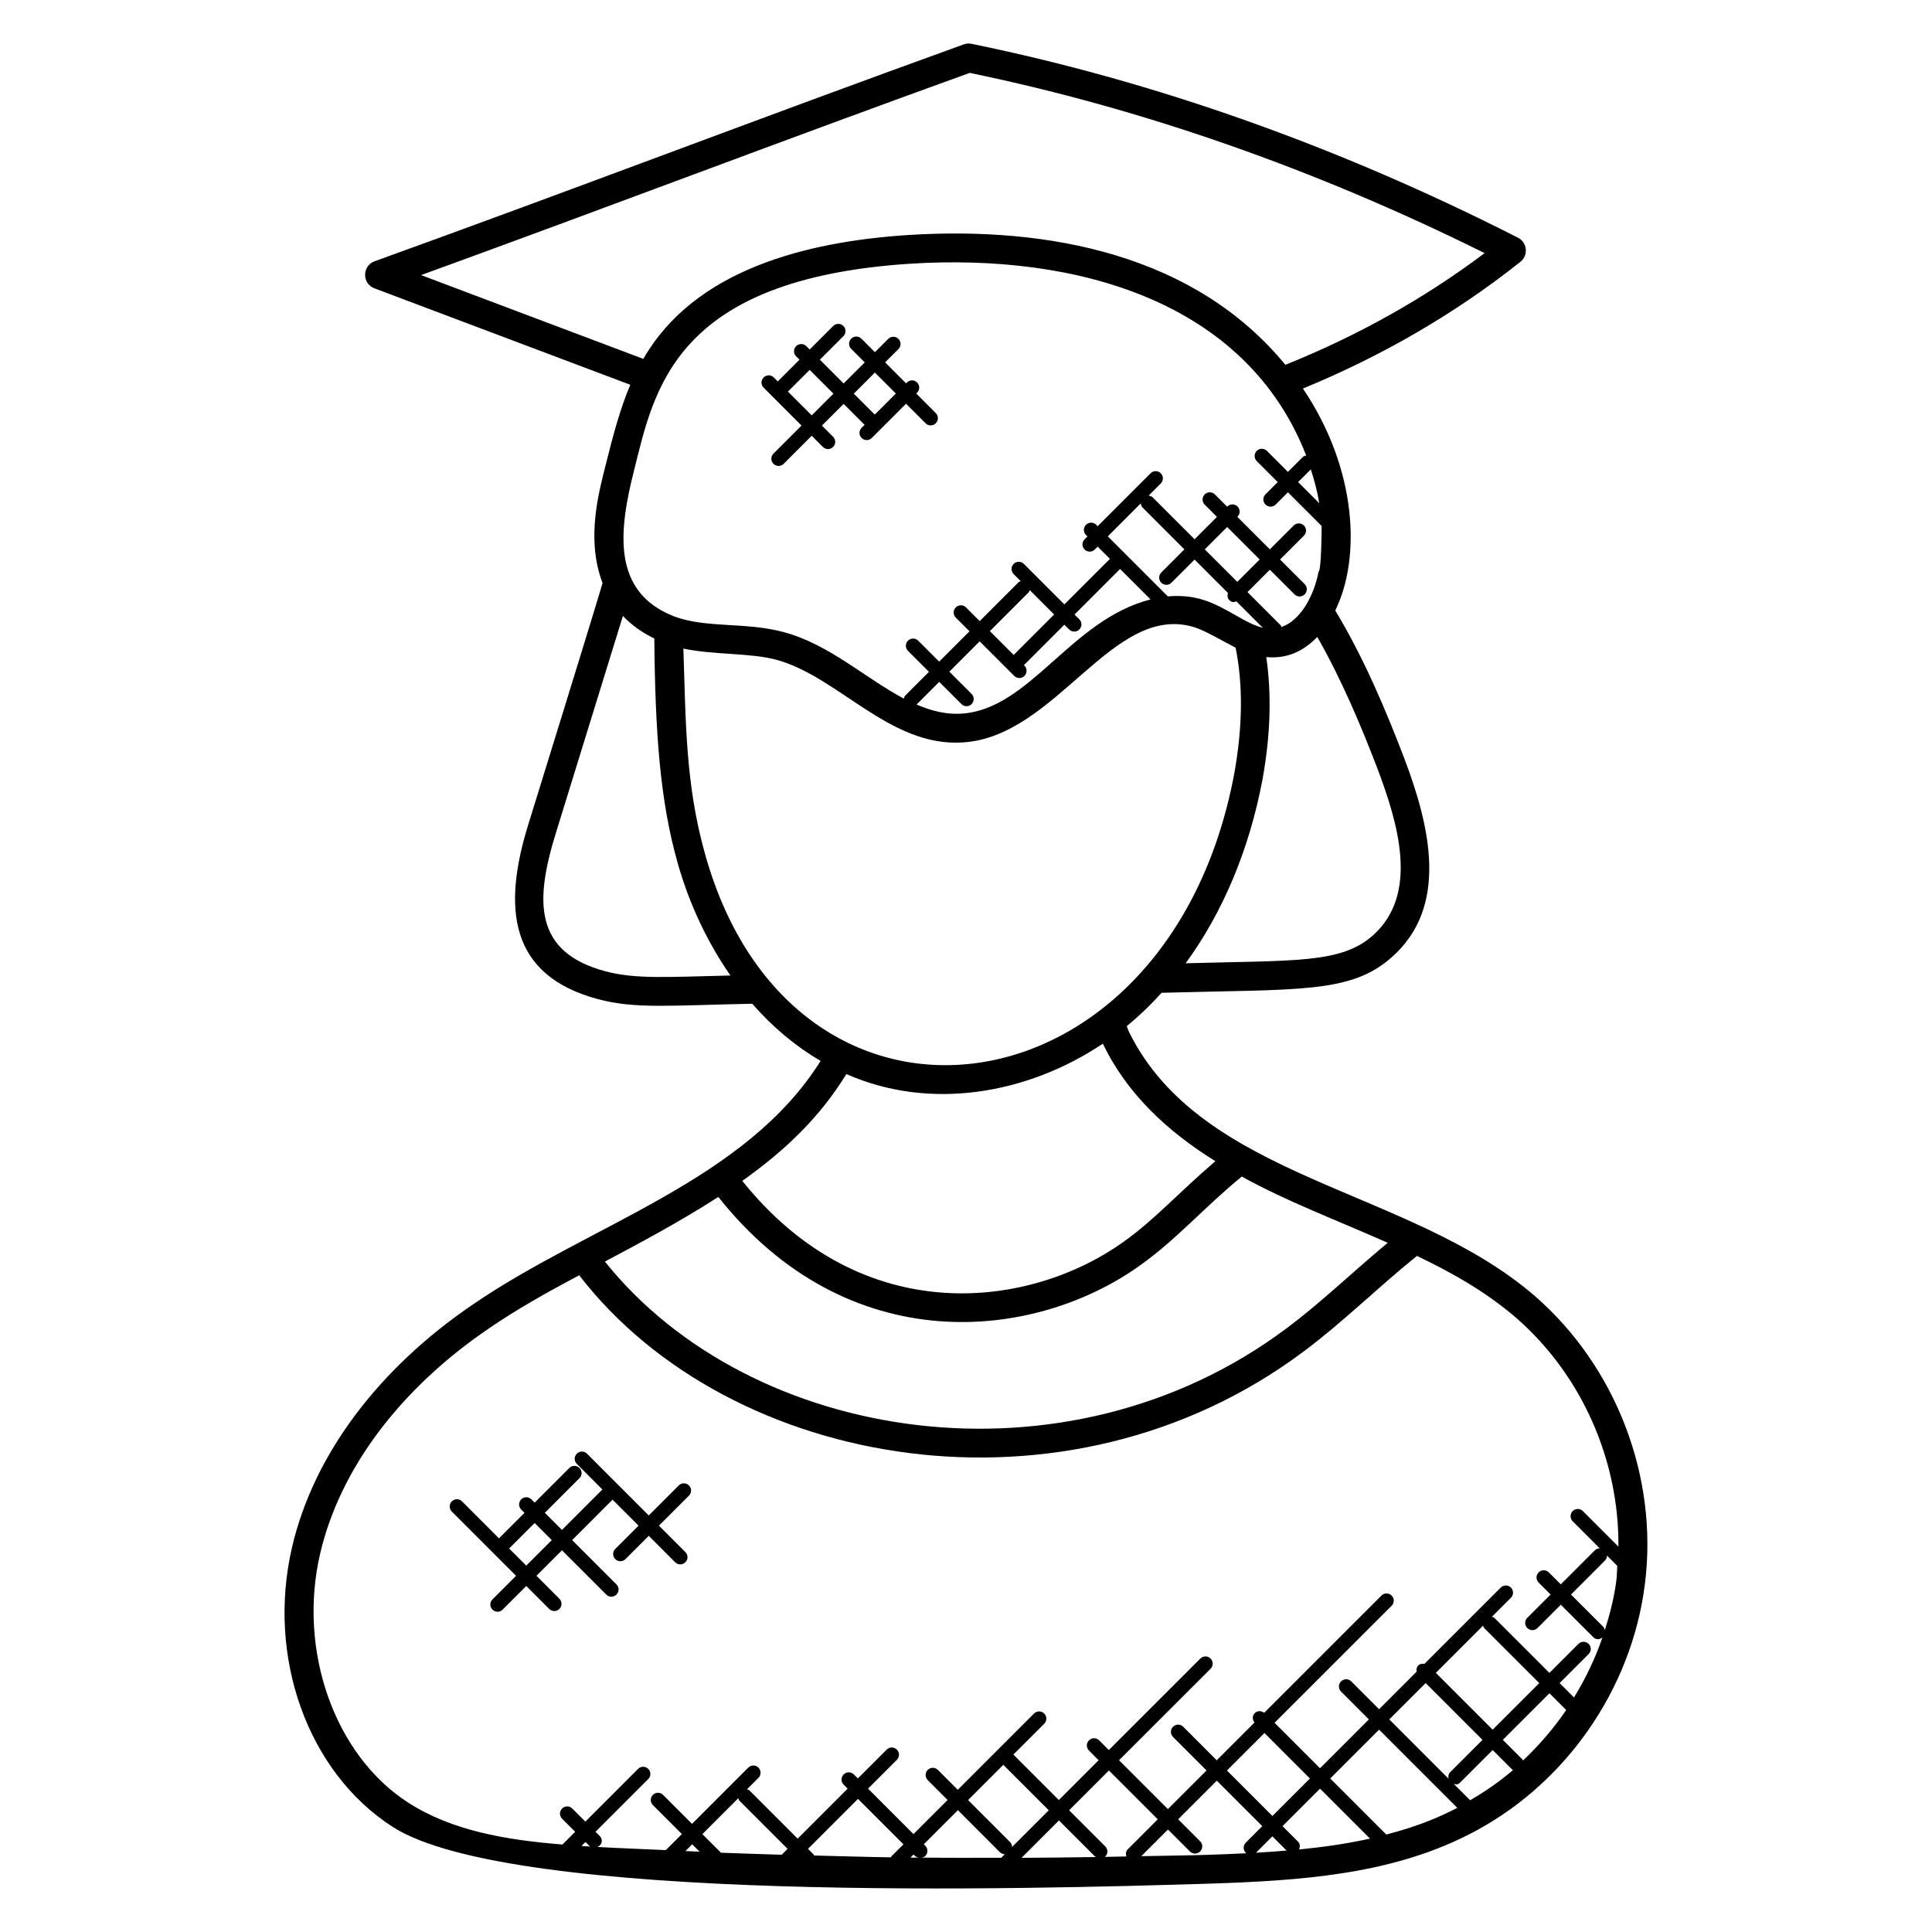 <?xml version="1.0" encoding="UTF-8"?>
<!-- Uploaded to: ICON Repo, www.svgrepo.com, Generator: ICON Repo Mixer Tools -->
<svg fill="#000000" width="800px" height="800px" version="1.1" viewBox="144 144 512 512" xmlns="http://www.w3.org/2000/svg">
 <g>
  <path d="m248.03 628.12c31.695 20.398 169.31 16.512 215.97 15.082 24.496-0.785 48.207-2.375 69.016-12.922 25.441-12.785 43.418-38.32 46.914-66.609 3.543-28.25-7.617-57.434-29.137-76.176-33.129-28.711-88.082-30.727-107.55-69.922-0.266-0.527-0.418-1.098-0.633-1.641 3.07-2.543 5.769-5.031 9.215-8.832 36.512-1.008 50.098 0.266 61.023-9.441 15.176-13.426 10.176-34.578 3.238-52.863-4.695-12.238-10.551-26.305-18.23-39.008 6.84-13.879 5.84-37.465-8.566-58.824 20.895-8.594 40.305-19.801 57.633-33.578 2.184-1.742 1.824-5.137-0.641-6.391-47.449-24.145-96.176-41.434-144.82-51.383-0.688-0.145-1.406-0.09-2.062 0.152-53.656 19.383-103.25 38.391-156.13 57.48-3.312 1.199-3.367 5.91-0.055 7.16l67.816 25.566c-2.762 6.535-4.586 13.551-6.441 20.945-1.922 7.633-5.344 19.895-0.91 31.594-0.441 1.871-19.121 62.211-19.695 64.051-6.832 22.055-5.098 39.914 18.496 46.227 9.93 2.633 18.719 1.656 40.871 1.215 5.441 6.231 11.527 11.297 18.121 15.16-20.039 31.887-60.84 43.113-92.121 64.512-25.25 17.16-42.273 39.992-47.945 64.312-6.805 29.164 4.141 59.652 26.621 74.133zm52.207 5.113c0.082 0.082 0.215 0.062 0.312 0.129-0.816-0.055-1.633-0.105-2.449-0.16l1.055-1.055zm39.426-12.699c0.09 0.223 0.09 0.465 0.266 0.641l12.793 12.793-1.559 1.559c-5.383-0.16-10.742-0.336-16.105-0.543l-4.922-4.914zm70.227-8.84 12.047 12.047-9.727 9.727c-0.008-0.48-0.184-0.961-0.551-1.328l-11.105-11.105zm-0.93 23.137c0.367 0.367 0.848 0.551 1.328 0.551l-0.945 0.945c-7.055 0.008-14.105 0.031-21.16-0.047 0.367-0.07 0.742-0.145 1.031-0.426 0.75-0.75 0.75-1.953 0-2.703l-0.398-0.398 9.039-9.039zm-21.43 1.457c-0.75-0.008-1.488 0-2.238-0.008l0.816-0.816c0.57 0.566 0.59 0.672 1.422 0.824zm-7.281-0.359c-0.078 0.078-0.055 0.199-0.113 0.281-6.809-0.098-13.594-0.312-20.398-0.48-0.055-0.078-0.031-0.176-0.098-0.246l-1.512-1.512 13.25-13.25 12.047 12.047zm-50.848-1.207c-1.25-0.055-2.504-0.113-3.754-0.168l1.793-1.793zm85.32 1.621 9.91-9.91 9.574 9.574c0.082 0.082 0.215 0.062 0.312 0.129-6.606 0.098-13.191 0.176-19.797 0.207zm27.77-0.359c-1.93 0.039-3.863 0.082-5.793 0.113 0.062-0.047 0.152-0.031 0.207-0.082 0.75-0.75 0.75-1.953 0-2.703l-9.574-9.574 10.543-10.543 12.945 12.945-7.977 7.977c-0.52 0.523-0.539 1.219-0.352 1.867zm21.285-0.422c-5.762 0.176-11.543 0.223-17.312 0.344l7.062-7.062 5.816 5.816c0.75 0.75 1.953 0.75 2.703 0s0.75-1.953 0-2.703l-5.816-5.816 10.238-10.238 12.047 12.047-4.367 4.367c-0.75 0.75-0.75 1.953 0 2.703 0.078 0.078 0.184 0.055 0.266 0.105-3.539 0.18-7.074 0.324-10.637 0.438zm15.32-32.289 12.047 12.047-9.938 9.938-12.047-12.047zm8.898 28.785-4.106-4.106 9.938-9.938 13.242 13.242c-6.098 1.352-12.398 2.25-18.824 2.879 0.324-0.695 0.332-1.504-0.25-2.078zm-3.031 2.367c-2.68 0.223-5.383 0.418-8.105 0.566l4.336-4.336zm26.422-4.25-14.855-14.855 12.945-12.945 20.727 20.727c-5.297 2.715-10.59 4.914-18.816 7.074zm10.434-40.145 15.055 15.055-8.578 8.578c-0.473 0.473-0.535 1.098-0.414 1.711l-15.703-15.711zm15.23-15.23c0.09 0.223 0.09 0.465 0.266 0.648l14.602 14.594-12.344 12.344-15.055-15.055zm-3.445 46.289-4.32-4.32c0.633 0.129 1.039 0.266 1.711-0.414l8.578-8.578 5.231 5.231c0.047 0.047 0.113 0.031 0.16 0.07-3.527 3.051-7.367 5.668-11.359 8.012zm14-10.52c-0.062-0.078-0.039-0.184-0.105-0.258l-5.231-5.231 12.352-12.344 4.441 4.441c-3.316 4.879-7.188 9.348-11.457 13.391zm21.68-34.523c-0.082-0.312-0.121-0.641-0.367-0.887l-8.594-8.586 9-9c0.367-0.367 0.543-0.848 0.551-1.32l2.719 2.719c-0.09 1.25-0.078 2.512-0.23 3.754-0.559 4.516-1.695 8.953-3.078 13.32zm-61.496-184.11c-8.383 7.449-20.711 6.543-49.578 7.344 9.848-13.48 16.848-30.098 20.352-48.641 2.168-11.887 2.434-22.746 1.016-32.504 5.391 0.488 9.695-1.406 13.52-5.336 6.504 11.398 11.68 23.785 15.871 34.703 5.562 14.703 11.195 33.48-1.18 44.434zm-106.31-64.043-5.894-5.887 8.039-8.039 9.16 9.16c0.75 0.75 1.953 0.75 2.703 0s0.75-1.953 0-2.703l-0.145-0.145 10.727-10.727 1.266 1.266c0.75 0.75 1.953 0.75 2.695 0 0.75-0.75 0.75-1.953 0-2.695l-1.266-1.266 12.07-12.07 8.07 8.07c-21.289 5.434-31.977 29.266-50.258 30.281-4.055 0.23-7.93-0.777-11.746-2.434l6-6 5.894 5.887c0.75 0.75 1.953 0.75 2.703 0 0.727-0.754 0.727-1.961-0.02-2.699zm15.418-27.512 6.465 6.465-10.727 10.727-6.312-6.312 10.352-10.352c0.148-0.148 0.133-0.352 0.223-0.527zm36.582 1.672c-0.008-0.008-0.008-0.023-0.016-0.031l-15.879-15.879 8.734-8.742c0.062 0.383 0.145 0.777 0.441 1.078l11.113 11.113-6.121 6.133c-0.75 0.75-0.75 1.953 0 2.703s1.953 0.75 2.695 0l6.129-6.129 8.855 8.855c-0.199 0.656-0.176 1.359 0.344 1.871 0.785 0.785 1.238 0.543 1.879 0.344l7.016 7.016c-0.727-0.191-1.465-0.434-2.25-0.777-0.07-0.031-0.145-0.055-0.223-0.078-0.039-0.016-0.07-0.023-0.105-0.039-0.031-0.008-0.055-0.023-0.082-0.031-1.574-0.703-3.106-1.582-4.664-2.465-2.594-1.465-5.273-3-8.32-3.977-3.059-0.988-6.25-1.258-9.547-0.965zm9.801-12.461 5.93-5.93 8.617 8.609-5.93 5.93zm30.336-12.234-5.598-5.602 3.367-3.367c0.953 2.977 1.754 5.969 2.231 8.969zm-92.625-114.04c45.785 9.457 91.648 25.52 136.45 47.762-16.039 12.07-33.785 21.961-52.809 29.602-23.887-29.105-62.543-36.754-99.938-34.402-27.176 1.77-56.656 9.23-70.207 32.832l-58.891-22.207c48.691-17.695 97.059-36.137 145.39-53.586zm-88.984 105.45c5.383-21.488 10.609-50.801 73.168-54.879 44.383-2.793 89.121 10.07 104.98 50.832-0.305 0.082-0.625 0.121-0.863 0.359l-3.977 3.977-5.559-5.559c-0.75-0.75-1.953-0.75-2.703 0s-0.75 1.953 0 2.703l5.559 5.559-3.25 3.25c-0.75 0.75-0.75 1.953 0 2.703s1.953 0.75 2.703 0l3.25-3.25 8.93 8.93c0.039 0.703-0.098 12.07-0.801 12.07-0.566 3.047-1.688 6.09-3.16 8.586-1.391 2.383-3.633 5.062-6.688 6.113-0.082-0.137-0.062-0.305-0.176-0.426l-8.824-8.824 5.93-5.93 6.527 6.527c0.75 0.75 1.953 0.75 2.703 0s0.75-1.953 0-2.703l-6.527-6.527 6.32-6.32c0.75-0.75 0.75-1.953 0-2.695-0.75-0.75-1.953-0.75-2.703 0l-6.32 6.32-8.617-8.609 0.047-0.047c0.75-0.75 0.75-1.953 0-2.695-0.75-0.75-1.953-0.75-2.703 0l-0.047 0.047-3.25-3.25c-0.75-0.75-1.953-0.75-2.695 0-0.75 0.75-0.75 1.953 0 2.703l3.25 3.25-5.93 5.93-11.113-11.113c-0.297-0.297-0.688-0.391-1.078-0.441l3.231-3.231c0.75-0.75 0.75-1.953 0-2.703s-1.953-0.75-2.703 0l-14.031 14.031-0.375-0.375c-0.75-0.75-1.953-0.75-2.703 0s-0.75 1.953 0 2.695l0.383 0.383-0.762 0.762c-0.75 0.75-0.75 1.953 0 2.703s1.953 0.75 2.703 0l0.762-0.762 3.246 3.246-12.07 12.07-10.734-10.734c-0.75-0.75-1.953-0.75-2.703 0s-0.75 1.953 0 2.703l1.879 1.879c-0.176 0.09-0.383 0.078-0.527 0.223l-10.352 10.352-3.633-3.633c-0.75-0.75-1.953-0.75-2.703 0s-0.75 1.953 0 2.703l3.633 3.633-8.039 8.039-5.559-5.559c-0.75-0.75-1.953-0.75-2.703 0s-0.75 1.953 0 2.703l5.559 5.559-6.32 6.32c-0.215 0.215-0.23 0.504-0.32 0.777-10.375-5.504-19.77-14.367-31.777-17.609-10.105-2.754-20.559-0.977-29.137-4.184-0.078-0.039-0.145-0.07-0.223-0.098-16.344-6.5-14.398-22.68-10.406-38.484zm-7.551 132.64c-18.938-5.047-18.762-18.504-13.16-36.594l17.785-57.586c2.273 2.418 5.062 4.414 8.32 5.977 0.23 25.074 1.535 43.047 6.137 59.305 3.078 11.016 7.922 21.199 14.039 30.008-17.137 0.418-25.219 0.984-33.121-1.109zm26.422-30.969c-5.266-18.609-5.121-35.312-5.777-54.555 8.121 1.711 17.887 1.113 24.664 2.969 16.426 4.449 30.031 23.145 49.305 21.902 24.953-1.383 39.855-37.418 61.625-30.473 2.801 0.895 7.664 3.801 10.754 5.352 1.984 9.785 1.895 21.062-0.398 33.609-17.391 91.973-116.82 104.77-140.17 21.195zm37.426 58.207c22.266 9.816 48.008 5.289 67.969-8.062 6.391 13.312 17.121 23.258 29.816 31.145-10.121 8.672-15.785 15.223-24.184 21.258-24.871 17.922-69.359 23.672-101.19-16.039 11.379-8.082 20.457-16.754 27.586-28.301zm-33.938 32.562c34.418 43.395 83.746 38.344 112 17.969 9.762-7.016 16.77-15.25 26.719-23.367 12.297 6.734 23.145 10.688 38.672 17.543-10.77 9.031-17.848 15.992-26.898 22.738-58.32 43.609-141.94 30.527-180.55-17.762 8.434-4.496 19.543-10.344 30.055-17.121zm-105.52 94.504c5.238-22.441 21.152-43.656 44.816-59.73 7.176-4.91 14.848-9.25 23.832-14.023 39.906 51.738 129.23 67.145 191.93 20.242 10.512-7.84 18.984-16.375 30.082-25.367 8.062 3.856 17.809 9.062 26.289 16.41 17.383 15.137 27.305 37.746 27.105 60.625l-9.41-9.41c-0.75-0.75-1.953-0.75-2.703 0s-0.75 1.953 0 2.703l7.16 7.16c-0.48 0.008-0.953 0.184-1.32 0.551l-9 9-3.168-3.168c-0.75-0.75-1.953-0.75-2.703 0s-0.75 1.953 0 2.695l3.168 3.168-6.176 6.176c-0.75 0.75-0.75 1.953 0 2.703s1.953 0.75 2.703 0l6.176-6.176 8.594 8.586c0.641 0.641 1.512 0.785 2.441 0.105-1.914 5.551-4.449 10.863-7.535 15.887l-3.809-3.809 7.688-7.688c0.75-0.75 0.75-1.953 0-2.703s-1.953-0.75-2.703 0l-7.688 7.688-14.602-14.594c-0.176-0.176-0.426-0.176-0.648-0.266l5.047-5.047c0.75-0.75 0.75-1.953 0-2.703s-1.953-0.75-2.703 0l-20.215 20.215c-0.586-0.098-1.191-0.016-1.641 0.434-0.449 0.449-0.535 1.055-0.434 1.641l-9.945 9.945-7.375-7.375c-0.75-0.75-1.953-0.75-2.703 0s-0.75 1.953 0 2.703l7.375 7.375-12.945 12.945-12.047-12.047 31.023-31.016c0.75-0.75 0.75-1.953 0-2.703s-1.953-0.75-2.703 0l-31.074 31.074c-0.75-0.586-1.809-0.602-2.496 0.082-0.688 0.688-0.672 1.75-0.082 2.496l-10 10-8.879-8.887c-0.75-0.75-1.953-0.75-2.703 0s-0.75 1.953 0 2.703l8.879 8.879-10.238 10.238-12.945-12.945 24.258-24.25c0.75-0.75 0.75-1.953 0-2.703s-1.953-0.75-2.703 0l-24.258 24.25-2.566-2.566c-0.75-0.75-1.953-0.75-2.703 0s-0.75 1.953 0 2.703l2.566 2.566-10.543 10.543-12.047-12.047 8.168-8.168c0.75-0.75 0.75-1.953 0-2.703s-1.953-0.75-2.703 0l-20.207 20.207-5.266-5.266c-0.75-0.75-1.953-0.75-2.695 0-0.75 0.75-0.75 1.953 0 2.703l5.266 5.266-9.039 9.039-12.047-12.047 7.641-7.641c0.75-0.75 0.75-1.953 0-2.703s-1.953-0.75-2.695 0l-7.641 7.641-1.062-1.062c-0.75-0.75-1.953-0.75-2.703 0s-0.75 1.953 0 2.703l1.062 1.062-13.25 13.25-12.793-12.793c-0.176-0.176-0.426-0.176-0.648-0.266l3.047-3.055c0.75-0.75 0.75-1.953 0-2.703s-1.953-0.75-2.703 0l-14.895 14.902-7.68-7.68c-0.75-0.75-1.953-0.75-2.695 0-0.75 0.75-0.75 1.953 0 2.703l7.68 7.68-4.25 4.25c-6.047-0.281-12.121-0.488-18.145-0.832 1.496-0.688 1.414-2.121 0.594-2.945l-1.082-1.082 13.969-13.969c0.75-0.75 0.75-1.953 0-2.695-0.75-0.75-1.953-0.75-2.695 0l-13.969 13.969-3.465-3.465c-0.75-0.75-1.953-0.75-2.703 0s-0.75 1.953 0 2.703l3.465 3.465-3.375 3.375c-15.062-1.23-29.281-3.648-40.914-11.137-19.473-12.551-29.281-40.297-23.289-65.977z"/>
  <path d="m280.76 561.61-6.258 6.258c-0.75 0.75-0.75 1.953 0 2.695 0.75 0.75 1.953 0.75 2.703 0l6.258-6.258 6.078 6.078c0.75 0.75 1.953 0.75 2.703 0s0.75-1.953 0-2.703l-6.078-6.078 6.762-6.762 11.742 11.742c0.75 0.75 1.953 0.75 2.695 0 0.75-0.75 0.75-1.953 0-2.703l-11.742-11.742 10.711-10.711 6.887 6.887-6.168 6.168c-0.75 0.75-0.75 1.953 0 2.703s1.953 0.75 2.703 0l6.168-6.168 7 7c0.75 0.75 1.953 0.75 2.703 0s0.75-1.953 0-2.703l-7-7 7.953-7.953c0.75-0.75 0.75-1.953 0-2.703s-1.953-0.75-2.703 0l-7.953 7.953-16.359-16.367c-0.75-0.75-1.953-0.75-2.703 0s-0.75 1.953 0 2.703l6.777 6.785-10.711 10.711-4.535-4.535 9.176-9.176c0.75-0.75 0.75-1.953 0-2.695-0.75-0.75-1.953-0.75-2.703 0l-9.176 9.176-0.863-0.863c-0.75-0.75-1.953-0.75-2.695 0-0.75 0.75-0.75 1.953 0 2.703l0.863 0.863-6.762 6.762-9.793-9.801c-0.75-0.75-1.953-0.75-2.703 0s-0.75 1.953 0 2.703zm4.93-14 4.535 4.535-6.762 6.762-4.535-4.535z"/>
  <path d="m356.41 256.78-7.434 7.434c-0.75 0.75-0.75 1.953 0 2.703s1.953 0.75 2.703 0l7.434-7.434 2.961 2.961c0.75 0.75 1.953 0.75 2.703 0s0.75-1.953 0-2.695l-2.961-2.961 5.754-5.754 5.551 5.551-0.785 0.785c-0.75 0.75-0.75 1.953 0 2.695 0.75 0.75 1.953 0.75 2.695 0l9.078-9.07 5.176 5.176c0.75 0.75 1.953 0.75 2.703 0s0.75-1.953 0-2.703l-5.176-5.176 0.23-0.23c0.75-0.75 0.75-1.953 0-2.703s-1.953-0.75-2.695 0l-0.23 0.23-5.551-5.551 3.527-3.527c0.75-0.75 0.75-1.953 0-2.703s-1.953-0.75-2.703 0l-3.527 3.527-3.582-3.586c-0.75-0.75-1.953-0.75-2.703 0s-0.75 1.953 0 2.703l3.582 3.586-5.586 5.586-6.297-6.297 6.231-6.231c0.75-0.75 0.75-1.953 0-2.703s-1.953-0.75-2.703 0l-6.231 6.231-0.887-0.887c-0.75-0.75-1.953-0.75-2.703 0s-0.75 1.953 0 2.703l0.887 0.887-5.754 5.754-1.047-1.047c-0.75-0.75-1.953-0.75-2.703 0s-0.75 1.953 0 2.695zm19.445-14.043 5.551 5.551-5.586 5.586-5.551-5.551zm-17.285-0.711 6.297 6.297-5.754 5.754-6.305-6.297z"/>
 </g>
</svg>